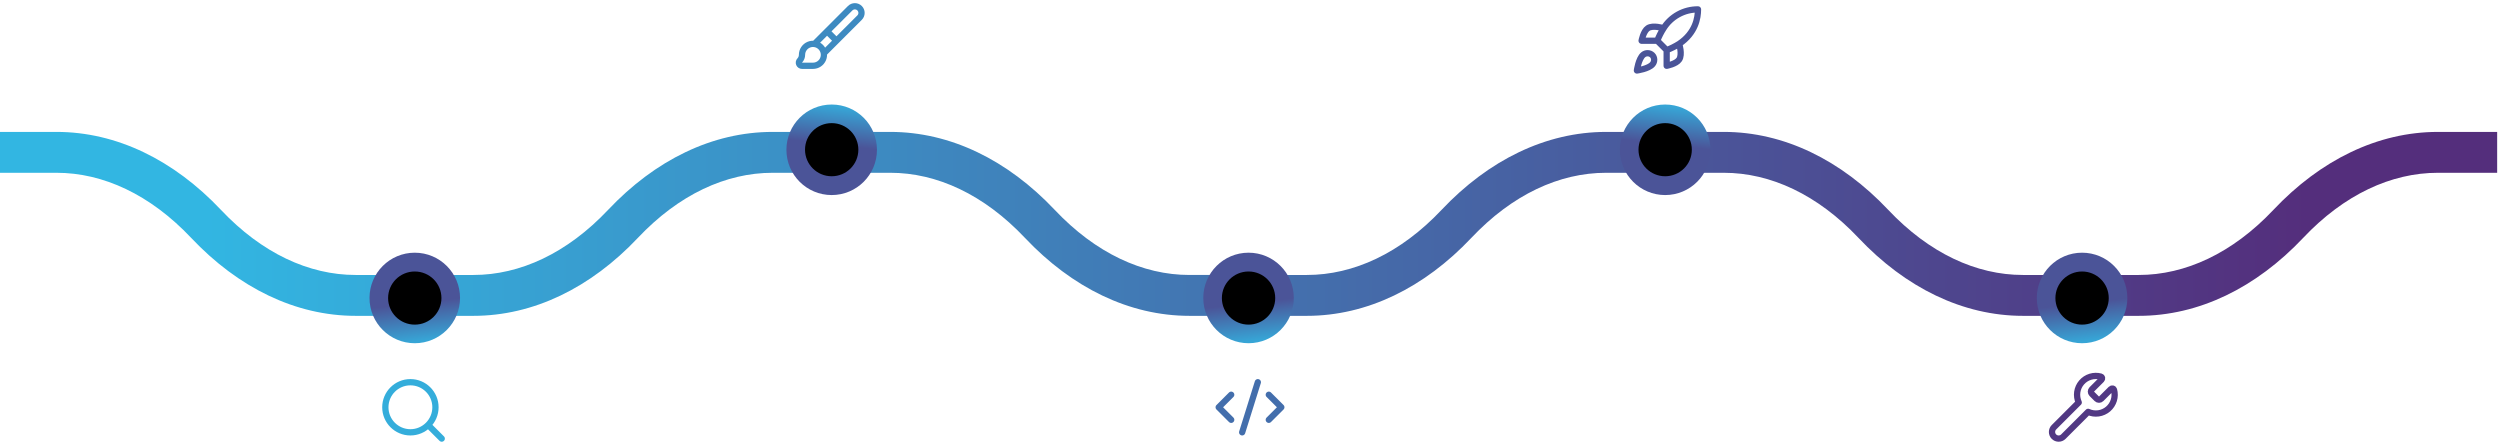 <svg width="798" height="143" viewBox="0 0 798 143" fill="none" xmlns="http://www.w3.org/2000/svg">
<path d="M735.165 75.941C748.243 62.095 763.268 55.153 778.175 55.153H797.093V42.106H778.175C758.972 42.106 740.692 51.088 725.68 66.982C712.602 80.829 697.577 87.77 682.67 87.77H664.648V100.817H682.67C701.873 100.817 720.153 91.835 735.165 75.941Z" fill="url(#paint0_linear_317_280)"/>
<path d="M602.721 66.982C615.799 80.828 630.824 87.77 645.731 87.77L664.648 87.77V100.817L645.731 100.817C626.528 100.817 608.248 91.835 593.236 75.941C580.158 62.094 565.133 55.153 550.226 55.153H532.204V42.105H550.226C569.429 42.105 587.709 51.088 602.721 66.982Z" fill="url(#paint1_linear_317_280)"/>
<path d="M469.642 75.941C482.72 62.095 497.745 55.153 512.652 55.153H531.57V42.106H512.652C493.449 42.106 475.169 51.088 460.157 66.982C447.079 80.829 432.055 87.77 417.148 87.77H399.125V100.817H417.148C436.35 100.817 454.63 91.835 469.642 75.941Z" fill="url(#paint2_linear_317_280)"/>
<path d="M336.658 66.981C349.736 80.827 364.761 87.769 379.668 87.769H398.586V100.816H379.668C360.465 100.816 342.185 91.834 327.173 75.94C314.095 62.093 299.07 55.151 284.163 55.151H266.141V42.105H284.163C303.366 42.105 321.646 51.087 336.658 66.981Z" fill="url(#paint3_linear_317_280)"/>
<path d="M203.597 75.941C216.675 62.095 231.7 55.153 246.607 55.153H265.525V42.106H246.607C227.404 42.106 209.124 51.088 194.112 66.982C181.034 80.829 166.009 87.77 151.102 87.77H133.08V100.817H151.102C170.305 100.817 188.585 91.835 203.597 75.941Z" fill="url(#paint4_linear_317_280)"/>
<path d="M70.517 66.982C83.595 80.828 98.619 87.77 113.527 87.77H132.445V100.817H113.527C94.324 100.817 76.044 91.835 61.032 75.941C47.954 62.094 32.929 55.153 18.022 55.153H0V42.105H18.022C37.225 42.105 55.505 51.088 70.517 66.982Z" fill="url(#paint5_linear_317_280)"/>
<path d="M650.15 95.109C650.15 103.089 656.62 109.558 664.6 109.558C672.58 109.558 679.05 103.089 679.05 95.109C679.05 87.129 672.58 80.659 664.6 80.659C656.62 80.659 650.15 87.129 650.15 95.109Z" fill="url(#paint6_linear_317_280)"/>
<path d="M517.071 47.814C517.071 39.833 523.541 33.364 531.521 33.364C539.501 33.364 545.97 39.833 545.97 47.814C545.97 55.794 539.501 62.263 531.521 62.263C523.541 62.263 517.071 55.794 517.071 47.814Z" fill="url(#paint7_linear_317_280)"/>
<path d="M384.087 95.108C384.087 103.088 390.556 109.557 398.537 109.557C406.517 109.557 412.986 103.088 412.986 95.108C412.986 87.127 406.517 80.658 398.537 80.658C390.556 80.658 384.087 87.127 384.087 95.108Z" fill="url(#paint8_linear_317_280)"/>
<path d="M251.025 47.814C251.025 39.833 257.495 33.364 265.475 33.364C273.455 33.364 279.925 39.833 279.925 47.814C279.925 55.794 273.455 62.263 265.475 62.263C257.495 62.263 251.025 55.794 251.025 47.814Z" fill="url(#paint9_linear_317_280)"/>
<path d="M117.945 95.109C117.945 103.09 124.415 109.559 132.395 109.559C140.375 109.559 146.844 103.09 146.844 95.109C146.844 87.129 140.375 80.66 132.395 80.66C124.415 80.66 117.945 87.129 117.945 95.109Z" fill="url(#paint10_linear_317_280)"/>
<path d="M656.086 95.142C656.086 99.825 659.897 103.622 664.599 103.622C669.301 103.622 673.112 99.825 673.112 95.142C673.112 90.458 669.301 86.661 664.599 86.661C659.897 86.661 656.086 90.458 656.086 95.142Z" fill="black"/>
<path d="M523.008 47.781C523.008 43.097 526.819 39.301 531.521 39.301C536.223 39.301 540.034 43.097 540.034 47.781C540.034 52.465 536.223 56.262 531.521 56.262C526.819 56.262 523.008 52.465 523.008 47.781Z" fill="black"/>
<path d="M390.023 95.141C390.023 99.824 393.835 103.621 398.537 103.621C403.238 103.621 407.05 99.824 407.05 95.141C407.05 90.457 403.238 86.66 398.537 86.66C393.835 86.66 390.023 90.457 390.023 95.141Z" fill="black"/>
<path d="M256.962 47.781C256.962 43.097 260.773 39.301 265.475 39.301C270.177 39.301 273.988 43.097 273.988 47.781C273.988 52.465 270.177 56.262 265.475 56.262C260.773 56.262 256.962 52.465 256.962 47.781Z" fill="black"/>
<path d="M123.882 95.142C123.882 99.825 127.693 103.622 132.395 103.622C137.097 103.622 140.908 99.825 140.908 95.142C140.908 90.458 137.097 86.661 132.395 86.661C127.693 86.661 123.882 90.458 123.882 95.142Z" fill="black"/>
<path d="M141 140L136.66 135.66M139 130C139 134.418 135.418 138 131 138C126.582 138 123 134.418 123 130C123 125.581 126.582 122 131 122C135.418 122 139 125.581 139 130Z" stroke="#34ADDB" stroke-width="2" stroke-linecap="round" stroke-linejoin="round"/>
<path d="M264 10L267 13M262.969 17.031L274.378 5.624C274.776 5.226 275 4.686 275 4.123C275 3.56 274.776 3.02 274.378 2.622C273.98 2.224 273.44 2 272.877 2C272.314 2 271.774 2.224 271.376 2.622L259.967 14.031M259.5 21C260.192 21 260.869 20.794 261.444 20.41C262.02 20.025 262.469 19.479 262.733 18.839C262.998 18.2 263.068 17.496 262.933 16.817C262.798 16.138 262.464 15.514 261.975 15.025C261.485 14.535 260.862 14.202 260.183 14.067C259.504 13.932 258.8 14.001 258.16 14.266C257.521 14.531 256.974 14.98 256.59 15.555C256.205 16.131 256 16.808 256 17.5C256 18.165 255.747 18.806 255.292 19.292C255.152 19.432 255.056 19.61 255.017 19.804C254.979 19.998 254.998 20.2 255.074 20.383C255.15 20.566 255.279 20.722 255.443 20.832C255.608 20.942 255.802 21 256 21H259.5Z" stroke="#3D8AC1" stroke-width="2" stroke-linecap="round" stroke-linejoin="round"/>
<path d="M405 134L409 130L405 126M393 126L389 130L393 134M401.5 122L396.5 138" stroke="#436EAC" stroke-width="2" stroke-linecap="round" stroke-linejoin="round"/>
<path d="M532 15.999L529 12.999M532 15.999C533.397 15.468 534.737 14.798 536 13.999M532 15.999V20.999C532 20.999 535.03 20.449 536 18.999C537.08 17.379 536 13.999 536 13.999M529 12.999C529.532 11.619 530.202 10.295 531 9.049C532.165 7.186 533.788 5.652 535.713 4.593C537.638 3.534 539.803 2.986 542 2.999C542 5.719 541.22 10.499 536 13.999M529 12.999H524C524 12.999 524.55 9.969 526 8.999C527.62 7.919 531 8.999 531 8.999M524.5 17.499C523 18.759 522.5 22.499 522.5 22.499C522.5 22.499 526.24 21.999 527.5 20.499C528.21 19.659 528.2 18.369 527.41 17.589C527.021 17.218 526.509 17.004 525.972 16.987C525.435 16.971 524.911 17.153 524.5 17.499Z" stroke="#4A5498" stroke-width="2" stroke-linecap="round" stroke-linejoin="round"/>
<path d="M667.7 124.299C667.517 124.486 667.415 124.738 667.415 124.999C667.415 125.261 667.517 125.512 667.7 125.699L669.3 127.299C669.487 127.483 669.739 127.585 670 127.585C670.262 127.585 670.514 127.483 670.7 127.299L673.806 124.194C674.126 123.872 674.669 123.974 674.789 124.412C675.092 125.511 675.075 126.673 674.74 127.763C674.406 128.852 673.768 129.824 672.902 130.565C672.035 131.305 670.976 131.783 669.848 131.943C668.719 132.104 667.569 131.939 666.53 131.469L658.62 139.379C658.223 139.777 657.683 140 657.121 140C656.558 140 656.019 139.777 655.621 139.379C655.223 138.981 655 138.441 655 137.879C655 137.316 655.224 136.777 655.621 136.379L663.531 128.469C663.062 127.431 662.897 126.28 663.057 125.152C663.218 124.024 663.696 122.964 664.436 122.098C665.177 121.231 666.148 120.594 667.238 120.26C668.327 119.925 669.49 119.908 670.588 120.21C671.026 120.33 671.128 120.872 670.807 121.194L667.7 124.299Z" stroke="#513883" stroke-width="2" stroke-linecap="round" stroke-linejoin="round"/>
<defs>
<linearGradient id="paint0_linear_317_280" x1="64.5" y1="71.461" x2="737" y2="71.461" gradientUnits="userSpaceOnUse">
<stop stop-color="#32B6E2"/>
<stop offset="1" stop-color="#542E7C"/>
</linearGradient>
<linearGradient id="paint1_linear_317_280" x1="64.5" y1="71.461" x2="737" y2="71.461" gradientUnits="userSpaceOnUse">
<stop stop-color="#32B6E2"/>
<stop offset="1" stop-color="#542E7C"/>
</linearGradient>
<linearGradient id="paint2_linear_317_280" x1="64.5" y1="71.461" x2="737" y2="71.461" gradientUnits="userSpaceOnUse">
<stop stop-color="#32B6E2"/>
<stop offset="1" stop-color="#542E7C"/>
</linearGradient>
<linearGradient id="paint3_linear_317_280" x1="64.5" y1="71.461" x2="737" y2="71.461" gradientUnits="userSpaceOnUse">
<stop stop-color="#32B6E2"/>
<stop offset="1" stop-color="#542E7C"/>
</linearGradient>
<linearGradient id="paint4_linear_317_280" x1="64.5" y1="71.461" x2="737" y2="71.461" gradientUnits="userSpaceOnUse">
<stop stop-color="#32B6E2"/>
<stop offset="1" stop-color="#542E7C"/>
</linearGradient>
<linearGradient id="paint5_linear_317_280" x1="64.5" y1="71.461" x2="737" y2="71.461" gradientUnits="userSpaceOnUse">
<stop stop-color="#32B6E2"/>
<stop offset="1" stop-color="#542E7C"/>
</linearGradient>
<linearGradient id="paint6_linear_317_280" x1="664.6" y1="108.967" x2="663.222" y2="96.986" gradientUnits="userSpaceOnUse">
<stop stop-color="#37A5D6"/>
<stop offset="1" stop-color="#4B5498"/>
</linearGradient>
<linearGradient id="paint7_linear_317_280" x1="531.521" y1="33.955" x2="530.142" y2="45.937" gradientUnits="userSpaceOnUse">
<stop stop-color="#37A5D6"/>
<stop offset="1" stop-color="#4B5498"/>
</linearGradient>
<linearGradient id="paint8_linear_317_280" x1="398.537" y1="108.966" x2="397.158" y2="96.985" gradientUnits="userSpaceOnUse">
<stop stop-color="#37A5D6"/>
<stop offset="1" stop-color="#4B5498"/>
</linearGradient>
<linearGradient id="paint9_linear_317_280" x1="265.475" y1="33.955" x2="264.097" y2="45.937" gradientUnits="userSpaceOnUse">
<stop stop-color="#37A5D6"/>
<stop offset="1" stop-color="#4B5498"/>
</linearGradient>
<linearGradient id="paint10_linear_317_280" x1="132.395" y1="108.967" x2="131.016" y2="96.986" gradientUnits="userSpaceOnUse">
<stop stop-color="#37A5D6"/>
<stop offset="1" stop-color="#4B5498"/>
</linearGradient>
</defs>
</svg>
